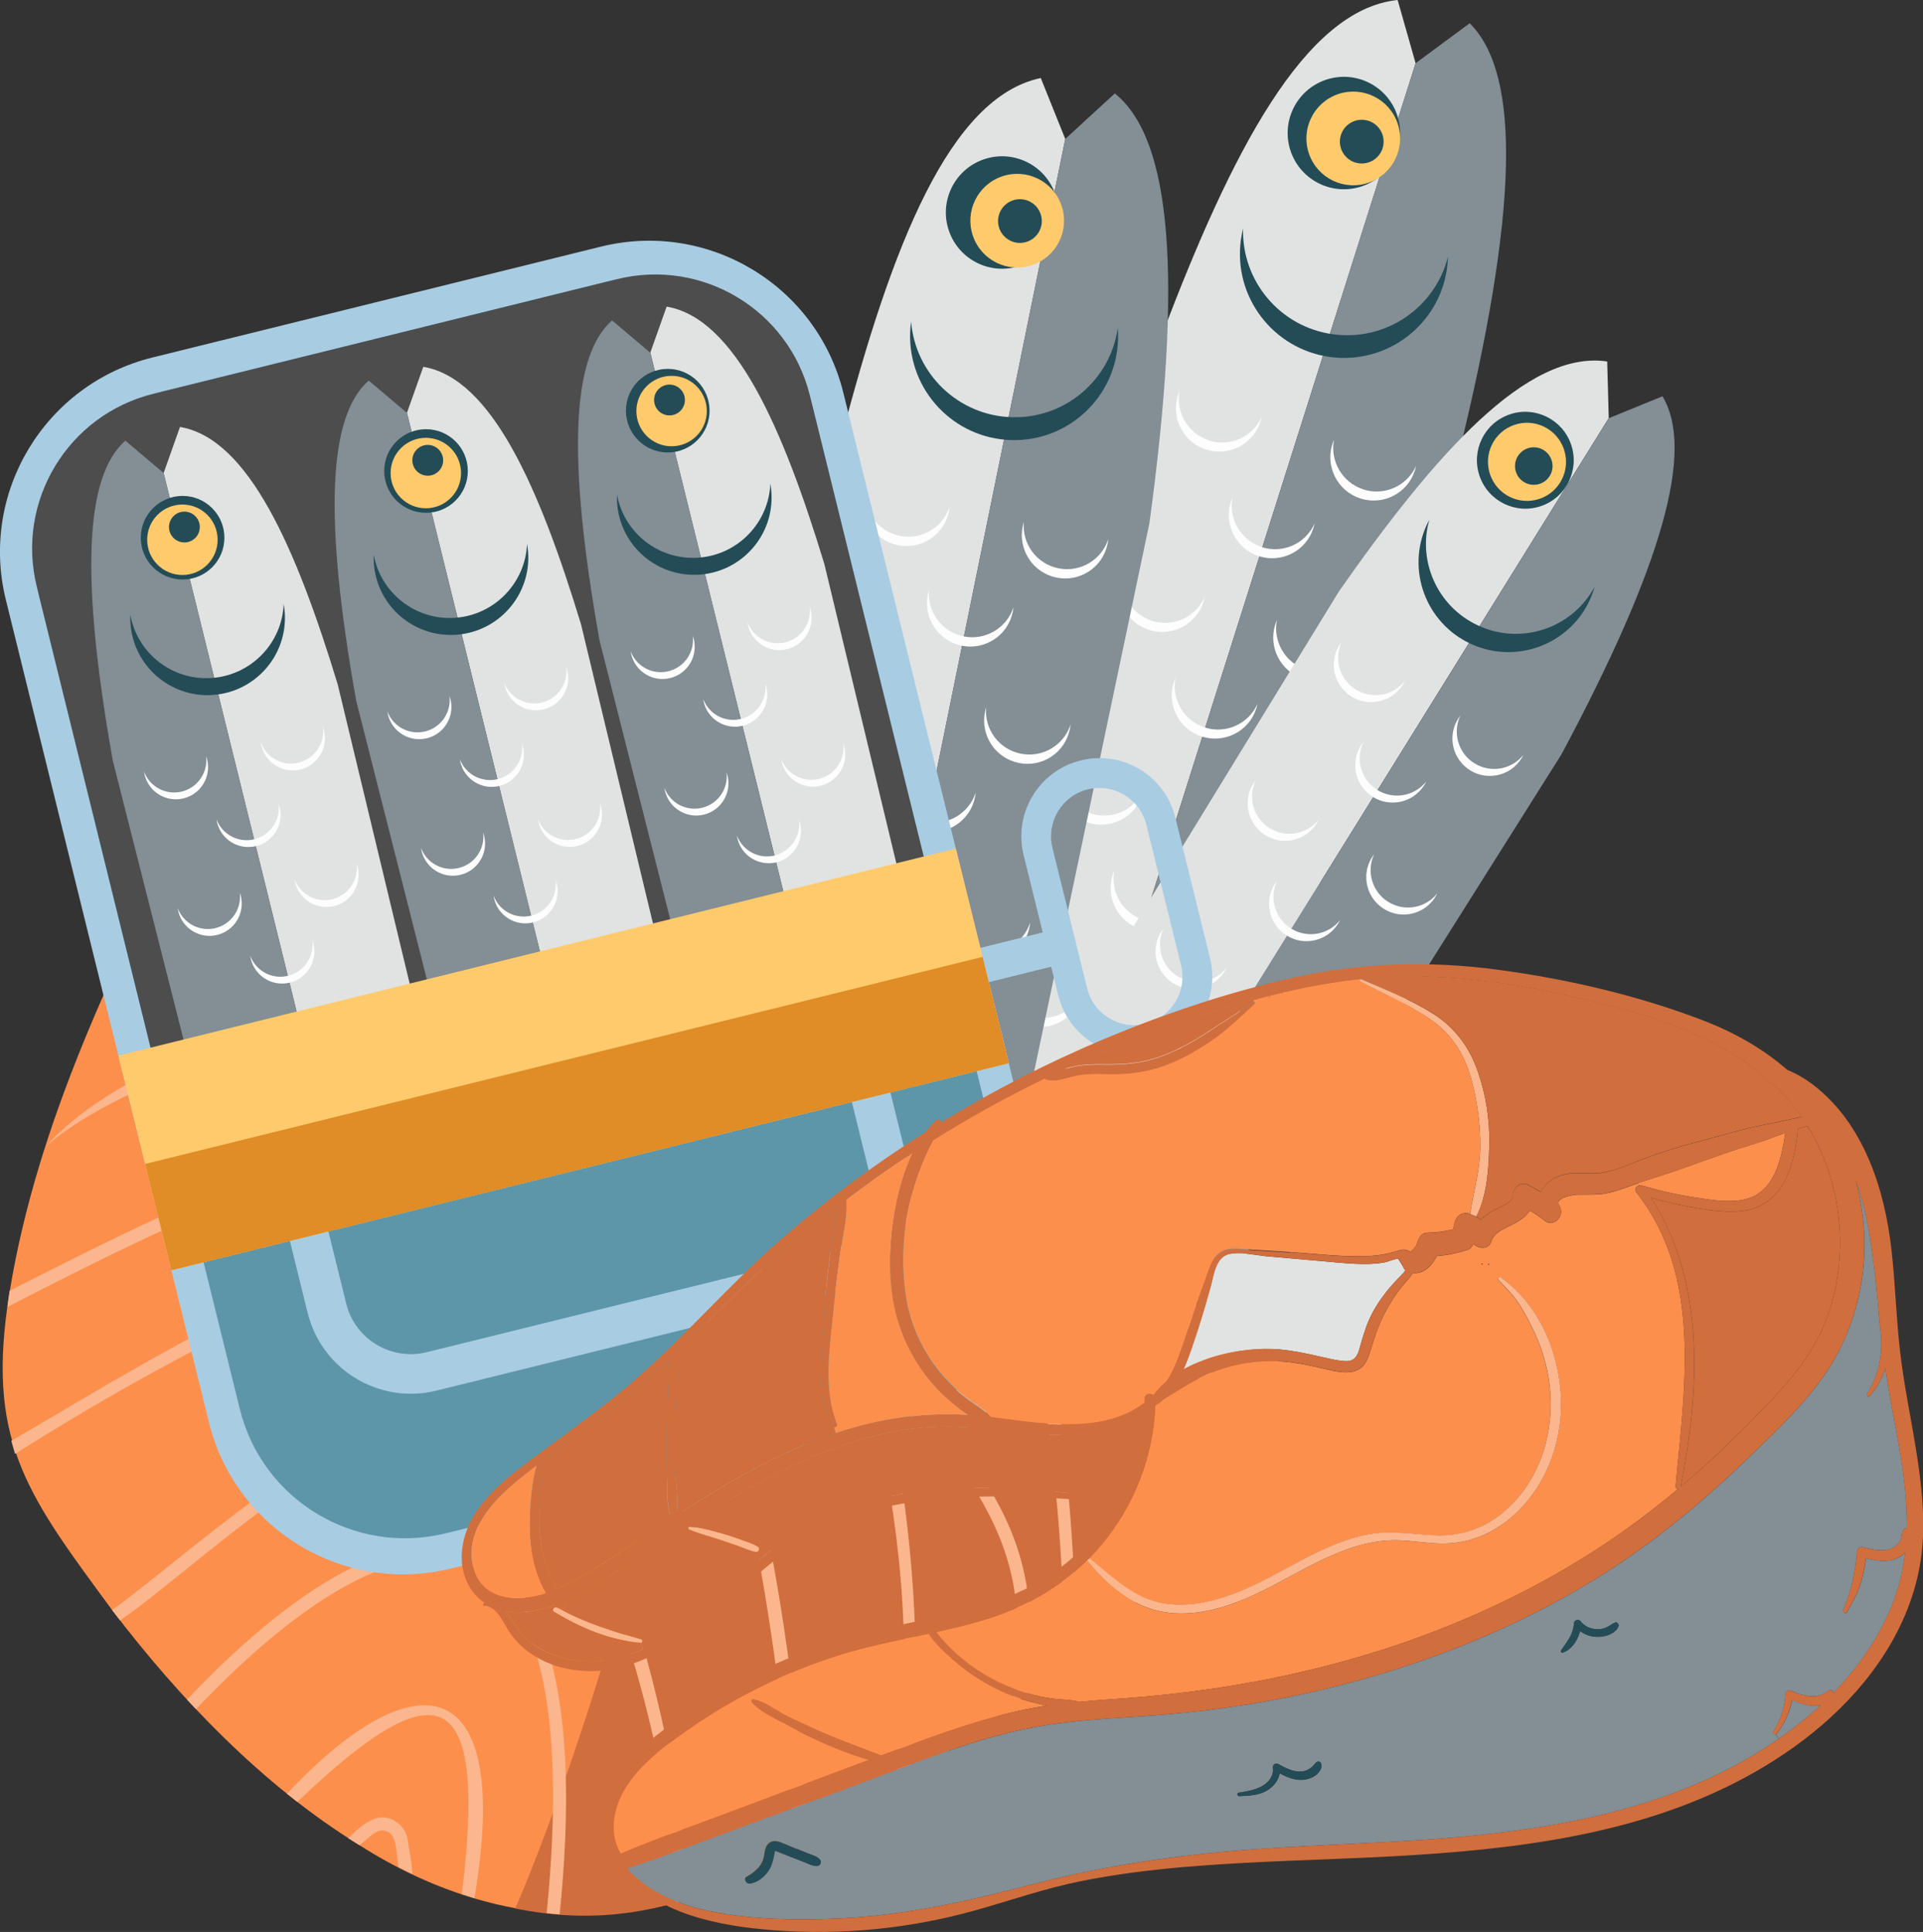 <?xml version="1.0" encoding="UTF-8"?>
<svg id="Layer_1" data-name="Layer 1" xmlns="http://www.w3.org/2000/svg" viewBox="0 0 309.52 311">
  <rect x="0" y="0" width="309.52" height="311" fill="#333333" stroke="none"/>
  <defs>
    <style>
      .cls-1 {
        fill: #fd8f4d;
      }

      .cls-2 {
        fill: #e08c27;
      }

      .cls-3 {
        fill: #a8cce2;
      }

      .cls-4 {
        fill: #ffca6c;
      }

      .cls-5 {
        fill: #e1e3e2;
      }

      .cls-6 {
        fill: #4d4d4d;
      }

      .cls-7 {
        fill: #5d96a8;
      }

      .cls-8 {
        fill: #d16e3d;
      }

      .cls-9 {
        fill: #fdfdfd;
      }

      .cls-10 {
        fill: #244c56;
      }

      .cls-11 {
        fill: #082241;
      }

      .cls-12 {
        fill: #838e95;
      }

      .cls-13 {
        fill: #fbb68d;
      }
    </style>
  </defs>
  <g>
    <path class="cls-5" d="M157.12,150.5s-17.27,52.88-8.31,79.56l-19.43,19.42,24.98-3.3,26.48-87.47-23.72-8.21Z"/>
    <path class="cls-5" d="M227.85,10.17l-2.89-10.17c-14.93,1.53-26.76,24.44-37.9,53.89l-30.67,98.94,24.04,7.11L227.85,10.17Z"/>
    <path class="cls-12" d="M204.26,167.5l30.54-94.4c9.54-38.85,10.1-61.07,1.76-69.36l-8.71,6.44-47.42,149.77,23.83,7.55Z"/>
    <circle class="cls-10" cx="216.31" cy="21.41" r="9.05" transform="translate(4.69 71.08) rotate(-18.86)"/>
    <circle class="cls-4" cx="217.81" cy="22.27" r="7.54" transform="translate(4.5 71.62) rotate(-18.86)"/>
    <circle class="cls-10" cx="219.19" cy="22.8" r="3.52" transform="translate(155.9 233.89) rotate(-79.25)"/>
    <path class="cls-10" d="M214.56,53.81c-8.55-1.17-14.7-8.59-14.48-17.01-.15,.59-.26,1.19-.35,1.81-1.25,9.15,5.17,17.59,14.33,18.85,9.16,1.26,17.6-5.15,18.85-14.3,.08-.62,.13-1.23,.15-1.84-2.04,8.17-9.95,13.66-18.5,12.49Z"/>
    <path class="cls-9" d="M194.61,70.9c-3.42-1.09-5.42-4.57-4.74-8-.1,.23-.19,.47-.27,.72-1.16,3.67,.87,7.58,4.54,8.75,3.67,1.16,7.59-.86,8.75-4.53,.08-.25,.14-.49,.19-.74-1.42,3.21-5.05,4.9-8.48,3.81Z"/>
    <path class="cls-9" d="M219.46,78.78c-3.42-1.09-5.42-4.57-4.74-8-.1,.23-.19,.47-.27,.72-1.16,3.67,.87,7.58,4.54,8.75,3.67,1.16,7.59-.86,8.75-4.53,.08-.25,.14-.49,.19-.74-1.42,3.21-5.05,4.9-8.48,3.81Z"/>
    <path class="cls-9" d="M203.12,88.07c-3.42-1.09-5.42-4.57-4.74-8-.1,.23-.19,.47-.27,.72-1.16,3.67,.87,7.58,4.54,8.75,3.67,1.16,7.59-.86,8.75-4.53,.08-.25,.14-.49,.19-.74-1.42,3.21-5.05,4.9-8.48,3.81Z"/>
    <path class="cls-9" d="M185.42,99.93c-3.42-1.09-5.42-4.57-4.74-8-.1,.23-.19,.47-.27,.72-1.16,3.67,.87,7.58,4.54,8.75s7.59-.86,8.75-4.53c.08-.25,.14-.49,.19-.74-1.42,3.21-5.05,4.9-8.48,3.81Z"/>
    <path class="cls-9" d="M210.27,107.81c-3.42-1.09-5.42-4.57-4.74-8-.1,.23-.19,.47-.27,.72-1.16,3.67,.87,7.58,4.54,8.75s7.59-.86,8.75-4.53c.08-.25,.14-.49,.19-.74-1.42,3.21-5.05,4.9-8.48,3.81Z"/>
    <path class="cls-9" d="M193.93,117.1c-3.42-1.09-5.42-4.57-4.74-8-.1,.23-.19,.47-.27,.72-1.16,3.67,.87,7.58,4.54,8.75,3.67,1.16,7.59-.86,8.75-4.53,.08-.25,.14-.49,.19-.74-1.42,3.21-5.05,4.9-8.48,3.81Z"/>
    <path class="cls-9" d="M175.6,130.95c-3.42-1.09-5.42-4.57-4.74-8-.1,.23-.19,.47-.27,.72-1.16,3.67,.87,7.58,4.54,8.75s7.59-.86,8.75-4.53c.08-.25,.14-.49,.19-.74-1.42,3.21-5.05,4.9-8.48,3.81Z"/>
    <path class="cls-9" d="M200.44,138.83c-3.42-1.09-5.42-4.57-4.74-8-.1,.23-.19,.47-.27,.72-1.16,3.67,.87,7.58,4.54,8.75s7.59-.86,8.75-4.53c.08-.25,.14-.49,.19-.74-1.42,3.21-5.05,4.9-8.48,3.81Z"/>
    <path class="cls-9" d="M184.1,148.12c-3.42-1.09-5.42-4.57-4.74-8-.1,.23-.19,.47-.27,.72-1.16,3.67,.87,7.58,4.54,8.75s7.59-.86,8.75-4.53c.08-.25,.14-.49,.19-.74-1.42,3.21-5.05,4.9-8.48,3.81Z"/>
    <path class="cls-12" d="M204.55,166.6s-15.13,50.94-37.38,67.77l4.43,26.93-17.93-15.05,27.71-89.33,23.18,9.68Z"/>
    <path class="cls-9" d="M165.71,163.53c-3.42-1.09-5.42-4.57-4.74-8-.1,.23-.19,.47-.27,.72-1.16,3.67,.87,7.58,4.54,8.75s7.59-.86,8.75-4.53c.08-.25,.14-.49,.19-.74-1.42,3.21-5.05,4.9-8.48,3.81Z"/>
    <path class="cls-9" d="M190.56,171.41c-3.42-1.09-5.42-4.57-4.74-8-.1,.23-.19,.47-.27,.72-1.16,3.67,.87,7.58,4.54,8.75s7.59-.86,8.75-4.53c.08-.25,.14-.49,.19-.74-1.42,3.21-5.05,4.9-8.48,3.81Z"/>
    <path class="cls-9" d="M174.22,180.7c-3.42-1.09-5.42-4.57-4.74-8-.1,.23-.19,.47-.27,.72-1.16,3.67,.87,7.58,4.54,8.75,3.67,1.16,7.59-.86,8.75-4.53,.08-.25,.14-.49,.19-.74-1.42,3.21-5.05,4.9-8.48,3.81Z"/>
    <path class="cls-9" d="M156.13,193.47c-3.42-1.09-5.42-4.57-4.74-8-.1,.23-.19,.47-.27,.72-1.16,3.67,.87,7.58,4.54,8.75,3.67,1.16,7.59-.86,8.75-4.53,.08-.25,.14-.49,.19-.74-1.42,3.21-5.05,4.9-8.48,3.81Z"/>
    <path class="cls-9" d="M180.98,201.34c-3.42-1.09-5.42-4.57-4.74-8-.1,.23-.19,.47-.27,.72-1.16,3.67,.87,7.58,4.54,8.75s7.59-.86,8.75-4.53c.08-.25,.14-.49,.19-.74-1.42,3.21-5.05,4.9-8.48,3.81Z"/>
    <path class="cls-9" d="M164.64,210.64c-3.42-1.09-5.42-4.57-4.74-8-.1,.23-.19,.47-.27,.72-1.16,3.67,.87,7.58,4.54,8.75,3.67,1.16,7.59-.86,8.75-4.53,.08-.25,.14-.49,.19-.74-1.42,3.21-5.05,4.9-8.48,3.81Z"/>
  </g>
  <g>
    <path class="cls-5" d="M169.93,169.57s-25.7,40.53-23.88,64.74l-20.38,12.1,21.59,2.56,40.75-67.49-18.08-11.91Z"/>
    <path class="cls-5" d="M258.94,67.31l-.25-9.12c-12.81-1.9-27.58,14.74-43.16,36.98l-46.7,76.18,18.59,11.06,71.52-115.11Z"/>
    <path class="cls-12" d="M205.72,193.81l45.63-72.41c16.25-30.45,21.45-48.9,16.24-57.61l-8.65,3.53-71.52,115.11,18.31,11.39Z"/>
    <ellipse class="cls-10" cx="245.51" cy="74.07" rx="7.79" ry="7.8" transform="translate(-10.75 83.67) rotate(-18.93)"/>
    <ellipse class="cls-4" cx="245.78" cy="74.33" rx="6.28" ry="6.29" transform="translate(-10.82 83.77) rotate(-18.93)"/>
    <circle class="cls-10" cx="246.87" cy="75.01" r="3.02" transform="translate(-10.98 84.16) rotate(-18.93)"/>
    <path class="cls-10" d="M238.54,100.96c-6.9-2.8-10.46-10.31-8.48-17.3-.25,.46-.48,.94-.68,1.44-2.99,7.39,.58,15.81,7.97,18.81,7.39,3,15.81-.55,18.8-7.94,.2-.5,.37-1,.51-1.5-3.44,6.4-11.23,9.3-18.12,6.5Z"/>
    <path class="cls-9" d="M218.22,111c-2.63-1.64-3.56-4.97-2.26-7.7-.13,.17-.26,.35-.38,.54-1.75,2.82-.88,6.52,1.94,8.28,2.82,1.75,6.53,.89,8.28-1.93,.12-.19,.22-.38,.32-.58-1.87,2.38-5.27,3.02-7.9,1.38Z"/>
    <path class="cls-9" d="M237.32,122.88c-2.63-1.64-3.56-4.97-2.26-7.7-.13,.17-.26,.35-.38,.54-1.75,2.82-.88,6.52,1.94,8.28,2.82,1.75,6.53,.89,8.28-1.93,.12-.19,.22-.38,.32-.58-1.87,2.38-5.27,3.02-7.9,1.38Z"/>
    <path class="cls-9" d="M221.68,127.17c-2.63-1.64-3.56-4.97-2.26-7.7-.13,.17-.26,.35-.38,.54-1.75,2.82-.88,6.52,1.94,8.28,2.82,1.75,6.53,.89,8.28-1.93,.12-.19,.22-.38,.32-.58-1.87,2.38-5.27,3.02-7.9,1.38Z"/>
    <path class="cls-9" d="M204.36,133.32c-2.63-1.64-3.56-4.97-2.26-7.7-.13,.17-.26,.35-.38,.54-1.75,2.82-.88,6.52,1.94,8.28s6.53,.89,8.28-1.93c.12-.19,.22-.38,.32-.58-1.87,2.38-5.27,3.02-7.9,1.38Z"/>
    <path class="cls-9" d="M223.45,145.19c-2.63-1.64-3.56-4.97-2.26-7.7-.13,.17-.26,.35-.38,.54-1.75,2.82-.88,6.52,1.94,8.28s6.53,.89,8.28-1.93c.12-.19,.22-.38,.32-.58-1.87,2.38-5.27,3.02-7.9,1.38Z"/>
    <path class="cls-9" d="M207.81,149.48c-2.63-1.64-3.56-4.97-2.26-7.7-.13,.17-.26,.35-.38,.54-1.75,2.82-.88,6.52,1.94,8.28s6.53,.89,8.28-1.93c.12-.19,.22-.38,.32-.58-1.87,2.38-5.27,3.02-7.9,1.38Z"/>
    <path class="cls-9" d="M189.54,157.16c-2.63-1.64-3.56-4.97-2.26-7.7-.13,.17-.26,.35-.38,.54-1.75,2.82-.88,6.52,1.94,8.28s6.53,.89,8.28-1.93c.12-.19,.22-.38,.32-.58-1.87,2.38-5.27,3.02-7.9,1.38Z"/>
    <path class="cls-9" d="M208.64,169.04c-2.63-1.64-3.56-4.97-2.26-7.7-.13,.17-.26,.35-.38,.54-1.75,2.82-.88,6.52,1.94,8.28s6.53,.89,8.28-1.93c.12-.19,.22-.38,.32-.58-1.87,2.38-5.27,3.02-7.9,1.38Z"/>
    <path class="cls-9" d="M193,173.33c-2.63-1.64-3.56-4.97-2.26-7.7-.13,.17-.26,.35-.38,.54-1.75,2.82-.88,6.52,1.94,8.28,2.82,1.75,6.53,.89,8.28-1.93,.12-.19,.22-.38,.32-.58-1.87,2.38-5.27,3.02-7.9,1.38Z"/>
    <path class="cls-12" d="M206.16,193.12s-23.49,39.37-45.68,48.7l-2.03,23.45-11.79-16.4,42.18-68.78,17.32,13.03Z"/>
    <path class="cls-9" d="M174.35,182.29c-2.63-1.64-3.56-4.97-2.26-7.7-.13,.17-.26,.35-.38,.54-1.75,2.82-.88,6.52,1.94,8.28s6.53,.89,8.28-1.93c.12-.19,.22-.38,.32-.58-1.87,2.38-5.27,3.02-7.9,1.38Z"/>
    <path class="cls-9" d="M193.44,194.17c-2.63-1.64-3.56-4.97-2.26-7.7-.13,.17-.26,.35-.38,.54-1.75,2.82-.88,6.52,1.94,8.28,2.82,1.75,6.53,.89,8.28-1.93,.12-.19,.22-.38,.32-.58-1.87,2.38-5.27,3.02-7.9,1.38Z"/>
    <path class="cls-9" d="M177.81,198.46c-2.63-1.64-3.56-4.97-2.26-7.7-.13,.17-.26,.35-.38,.54-1.75,2.82-.88,6.52,1.94,8.28s6.53,.89,8.28-1.93c.12-.19,.22-.38,.32-.58-1.87,2.38-5.27,3.02-7.9,1.38Z"/>
    <path class="cls-9" d="M159.96,205.28c-2.63-1.64-3.56-4.97-2.26-7.7-.13,.17-.26,.35-.38,.54-1.75,2.82-.88,6.52,1.94,8.28s6.53,.89,8.28-1.93c.12-.19,.22-.38,.32-.58-1.87,2.38-5.27,3.02-7.9,1.38Z"/>
    <path class="cls-9" d="M179.06,217.15c-2.63-1.64-3.56-4.97-2.26-7.7-.13,.17-.26,.35-.38,.54-1.75,2.82-.88,6.52,1.94,8.28s6.53,.89,8.28-1.93c.12-.19,.22-.38,.32-.58-1.87,2.38-5.27,3.02-7.9,1.38Z"/>
    <path class="cls-9" d="M163.42,221.44c-2.63-1.64-3.56-4.97-2.26-7.7-.13,.17-.26,.35-.38,.54-1.75,2.82-.88,6.52,1.94,8.28,2.82,1.75,6.53,.89,8.28-1.93,.12-.19,.22-.38,.32-.58-1.87,2.38-5.27,3.02-7.9,1.38Z"/>
  </g>
  <g>
    <path class="cls-5" d="M115.93,169.38s-11.59,54.41,.14,79.99l-17.28,21.36,24.49-5.92,17.1-89.77-24.45-5.66Z"/>
    <path class="cls-5" d="M171.46,22.37l-3.94-9.81c-14.69,3.09-24.03,27.13-32,57.59l-20.06,101.63,24.66,4.53L171.46,22.37Z"/>
    <path class="cls-12" d="M164.6,181.3l20.41-97.1c5.39-39.64,3.6-61.79-5.57-69.16l-7.98,7.33-31.35,153.93,24.49,5Z"/>
    <circle class="cls-10" cx="161.29" cy="34.21" r="9.05" transform="translate(-2.39 54.03) rotate(-18.88)"/>
    <circle class="cls-4" cx="163.73" cy="35.53" r="7.54" transform="translate(-2.69 54.89) rotate(-18.88)"/>
    <circle class="cls-10" cx="164.16" cy="35.59" r="3.52" transform="translate(-2.68 55.03) rotate(-18.88)"/>
    <path class="cls-10" d="M162.85,67.16c-8.62-.26-15.53-6.99-16.2-15.39-.08,.6-.14,1.21-.16,1.84-.27,9.23,7,16.95,16.24,17.23,9.24,.28,16.96-6.97,17.23-16.21,.02-.62,0-1.24-.05-1.84-1.16,8.34-8.46,14.64-17.08,14.37Z"/>
    <path class="cls-9" d="M144.81,86.26c-3.52-.72-5.88-3.97-5.55-7.46-.08,.24-.14,.49-.19,.74-.77,3.77,1.67,7.45,5.44,8.22,3.77,.77,7.45-1.66,8.22-5.43,.05-.25,.09-.51,.11-.76-1.07,3.34-4.51,5.41-8.03,4.69Z"/>
    <path class="cls-9" d="M170.35,91.48c-3.52-.72-5.88-3.97-5.55-7.46-.08,.24-.14,.49-.19,.74-.77,3.77,1.67,7.45,5.44,8.22,3.77,.77,7.45-1.66,8.22-5.43,.05-.25,.09-.51,.11-.76-1.07,3.34-4.51,5.41-8.03,4.69Z"/>
    <path class="cls-9" d="M155.09,102.44c-3.52-.72-5.88-3.97-5.55-7.46-.08,.24-.14,.49-.19,.74-.77,3.77,1.67,7.45,5.44,8.22s7.45-1.66,8.22-5.43c.05-.25,.09-.51,.11-.76-1.07,3.34-4.51,5.41-8.03,4.69Z"/>
    <path class="cls-9" d="M138.74,116.11c-3.52-.72-5.88-3.97-5.55-7.46-.08,.24-.14,.49-.19,.74-.77,3.77,1.67,7.45,5.44,8.22s7.45-1.66,8.22-5.43c.05-.25,.09-.51,.11-.76-1.07,3.34-4.51,5.41-8.03,4.69Z"/>
    <path class="cls-9" d="M164.28,121.32c-3.52-.72-5.88-3.97-5.55-7.46-.08,.24-.14,.49-.19,.74-.77,3.77,1.67,7.45,5.44,8.22s7.45-1.66,8.22-5.43c.05-.25,.09-.51,.11-.76-1.07,3.34-4.51,5.41-8.03,4.69Z"/>
    <path class="cls-9" d="M149.01,132.28c-3.52-.72-5.88-3.97-5.55-7.46-.08,.24-.14,.49-.19,.74-.77,3.77,1.67,7.45,5.44,8.22,3.77,.77,7.45-1.66,8.22-5.43,.05-.25,.09-.51,.11-.76-1.07,3.34-4.51,5.41-8.03,4.69Z"/>
    <path class="cls-9" d="M132.24,147.99c-3.52-.72-5.88-3.97-5.55-7.46-.08,.24-.14,.49-.19,.74-.77,3.77,1.67,7.45,5.44,8.22s7.45-1.66,8.22-5.43c.05-.25,.09-.51,.11-.76-1.07,3.34-4.51,5.41-8.03,4.69Z"/>
    <path class="cls-9" d="M157.78,153.2c-3.52-.72-5.88-3.97-5.55-7.46-.08,.24-.14,.49-.19,.74-.77,3.77,1.67,7.45,5.44,8.22s7.45-1.66,8.22-5.43c.05-.25,.09-.51,.11-.76-1.07,3.34-4.51,5.41-8.03,4.69Z"/>
    <path class="cls-9" d="M142.51,164.17c-3.52-.72-5.88-3.97-5.55-7.46-.08,.24-.14,.49-.19,.74-.77,3.77,1.67,7.45,5.44,8.22s7.45-1.66,8.22-5.43c.05-.25,.09-.51,.11-.76-1.07,3.34-4.51,5.41-8.03,4.69Z"/>
    <path class="cls-12" d="M164.79,180.38s-9.67,52.25-30.02,71.34l7.24,26.31-19.42-13.07,18.12-91.76,24.07,7.18Z"/>
    <path class="cls-9" d="M125.85,181.43c-3.52-.72-5.88-3.97-5.55-7.46-.08,.24-.14,.49-.19,.74-.77,3.77,1.67,7.45,5.44,8.22s7.45-1.66,8.22-5.43c.05-.25,.09-.51,.11-.76-1.07,3.34-4.51,5.41-8.03,4.69Z"/>
    <path class="cls-9" d="M151.39,186.64c-3.52-.72-5.88-3.97-5.55-7.46-.08,.24-.14,.49-.19,.74-.77,3.77,1.67,7.45,5.44,8.22,3.77,.77,7.45-1.66,8.22-5.43,.05-.25,.09-.51,.11-.76-1.07,3.34-4.51,5.41-8.03,4.69Z"/>
    <path class="cls-9" d="M136.13,197.61c-3.52-.72-5.88-3.97-5.55-7.46-.08,.24-.14,.49-.19,.74-.77,3.77,1.67,7.45,5.44,8.22,3.77,.77,7.45-1.66,8.22-5.43,.05-.25,.09-.51,.11-.76-1.07,3.34-4.51,5.41-8.03,4.69Z"/>
    <path class="cls-9" d="M119.48,212.21c-3.52-.72-5.88-3.97-5.55-7.46-.08,.24-.14,.49-.19,.74-.77,3.77,1.67,7.45,5.44,8.22s7.45-1.66,8.22-5.43c.05-.25,.09-.51,.11-.76-1.07,3.34-4.51,5.41-8.03,4.69Z"/>
    <path class="cls-9" d="M145.02,217.42c-3.52-.72-5.88-3.97-5.55-7.46-.08,.24-.14,.49-.19,.74-.77,3.77,1.67,7.45,5.44,8.22,3.77,.77,7.45-1.66,8.22-5.43,.05-.25,.09-.51,.11-.76-1.07,3.34-4.51,5.41-8.03,4.69Z"/>
    <path class="cls-9" d="M129.75,228.39c-3.52-.72-5.88-3.97-5.55-7.46-.08,.24-.14,.49-.19,.74-.77,3.77,1.67,7.45,5.44,8.22,3.77,.77,7.45-1.66,8.22-5.43,.05-.25,.09-.51,.11-.76-1.07,3.34-4.51,5.41-8.03,4.69Z"/>
  </g>
  <g>
    <path class="cls-1" d="M198.22,204.37c-27.19-19.69-61.83-45.4-89.46-66.97-17.05-13.66-37.59-29.01-51.34-44.06-1.46-1.76-4.23-1.34-5.23,.68-6.04,9.61-16.11,26.61-22.5,39.13-12.32,24.11-24.63,50.23-28.51,77.24-3.1,22.12,3.59,30.76,16.87,48.79,10.75,14.14,24.24,28.27,39.81,37.85,22.99,14.69,49.27,15.31,72.21-.71,20.92-12.49,47.91-30.99,63.99-50.52,11.17-13.34,17.45-29.93,4.15-41.44Z"/>
    <path class="cls-8" d="M176.33,188.39c-35.84-26.36-104.52-77.78-118.92-95.05-1.46-1.77-4.22-1.34-5.23,.68,15.68,51.63,47.64,59.92,124.14,94.37Z"/>
    <path class="cls-8" d="M198.22,204.37c-1.11-.77-102.94-77.92-108.05-81.71,52.21,44.82-6.89,184.57-7.27,184.55,23.74,4.87,40.55-6.13,61.05-19.5,17.53-11.57,36.77-25.74,50.12-41.89,11.17-13.34,17.45-29.93,4.15-41.44Z"/>
    <g>
      <path class="cls-13" d="M66.31,301.63c.28-.08-.7-5.23-.69-5.49-.18-1.18-.84-2.19-1.81-2.84-2.99-2.06-5.69,.65-7.77,2.59,.6,.39,1.21,.77,1.82,1.15,1.09-.71,2.84-3.02,4.37-2.23,1.84,.47,1.54,4.44,1.96,5.79,.7,.36,1.4,.7,2.12,1.04Z"/>
      <path class="cls-13" d="M165.46,272.47c1.52-16.66-.93-25.05-8.39-36.36-7.25-10.61-5.47-27.42-5.5-28.88,1.35-22.18-15.09-42.24-36.56-46.53-37.01-8.31-90.55,4.58-107.75,23.98,22.93-21.21,144.03-51.14,142.14,23.68-.06,.77-1.32,18.83,5.97,28.94,7.43,11.37,9.91,19.99,7.64,37.02,.81-.61,1.63-1.23,2.44-1.85Z"/>
      <path class="cls-13" d="M146.31,286.14c4.89-38.59-7.87-93.62-23.53-106.09-35.6-16.75-94.62,14.3-121.23,27.74-.14,.87-.26,1.73-.36,2.59,21.54-10.94,106.55-56.33,128.12-19.23,6.57,16.16,21,57.58,14.64,96.54,.77-.5,1.56-1.02,2.37-1.56Z"/>
      <path class="cls-13" d="M130.07,296.32c-4.32-51.85-12.63-83.83-26.6-97.34-28.41-13.15-78.89,19.87-101.64,32.95,.18,.72,.38,1.42,.6,2.11,20.1-12.73,67.58-40.35,93.97-35.73,17.79,3.97,27.2,46.55,31.64,99.2,.55-.36,.52-.3,2.02-1.2Z"/>
      <path class="cls-13" d="M110.73,305.79c-.8-24.08-13.21-69.25-24.99-79.13-17.83-11.8-54.2,22.94-67.7,32.52,.41,.55,.84,1.11,1.28,1.67,13.56-9.07,56.87-52.2,70.45-26.35,6.9,15.57,18.45,45.44,18.87,71.88,.7-.18,1.39-.38,2.09-.59Z"/>
      <path class="cls-13" d="M90.08,308.16c6.91-67.81-21.81-74.96-59.97-34.56,.47,.51,.95,1.02,1.44,1.53,34.98-36.82,63.28-35.91,56.44,32.84,.69,.08,1.39,.14,2.09,.19Z"/>
      <path class="cls-13" d="M76.36,305.56c6.16-36.24-9.09-39.26-30.17-16.81l1.66,1.31c21.49-20.5,30.92-20.77,26.48,14.84,.67,.23,1.35,.45,2.03,.66Z"/>
      <path class="cls-13" d="M108.76,137.4c-.55-.44-1.11-.87-1.66-1.3-16.53,17.25-24.89,8.58-39.94,8.52-23.36-.76-40.32,6.92-48.91,12.03-.51,1.13-1.01,2.27-1.51,3.41,7.12-4.7,24.79-14.19,50.38-13.37,15.6,0,23.23,9.17,41.64-9.3Z"/>
      <path class="cls-13" d="M129,153c-7.06-8.91-31.82,2.14-34.86,5.09-1.06,.78,.2,2.46,1.26,1.67,7.49-5.46,23.88-10.51,33.6-6.77Z"/>
      <path class="cls-13" d="M173.37,266.14c-.62-23.31-3.32-78.88-25.65-98.99,22.8,32.4,23.63,88.97,23.55,100.73,.7-.57,1.4-1.15,2.1-1.73Z"/>
      <path class="cls-13" d="M196.37,242.85c.42-12.82-1.44-41.83-15.63-51.23,14.47,19.65,14.05,44.98,13.32,54.17,.8-.98,1.57-1.96,2.3-2.94Z"/>
      <path class="cls-13" d="M90.04,122.54c-.56-.46-1.11-.91-1.66-1.35-5.83,9.05-14.49,11.49-24.11,10.14-14.04-2.49-27.38-.05-34.6,1.82h0c-.44,.84-.87,1.67-1.31,2.52,6.35-1.8,20.56-4.95,35.58-2.29,10.39,1.46,19.63-1.16,26.09-10.84Z"/>
      <path class="cls-13" d="M71.47,106.97c-8.26,8.97-24.73,8.69-31.89,8.08,.39-.68,.78-1.36,1.16-2.02,7.26,.47,21.91,.34,29.14-7.46l1.58,1.4Z"/>
    </g>
  </g>
  <g>
    <path class="cls-3" d="M72.64,252.49l72.2-17.85c17.29-4.27,27.84-21.73,23.58-39L135.74,63.22c-4.26-17.26-21.73-27.79-39.01-23.52L24.53,57.55C7.24,61.83-3.32,79.29,.94,96.55L33.63,228.97c4.26,17.26,21.73,27.79,39.01,23.52Z"/>
    <path class="cls-7" d="M71.78,246.82l71.2-17.61c14.7-3.63,23.68-18.48,20.05-33.16l-32.26-130.69c-3.62-14.68-18.48-23.63-33.17-20L26.39,62.97c-14.7,3.63-23.68,18.48-20.05,33.16L38.6,226.82c3.62,14.68,18.48,23.63,33.17,20Z"/>
    <path class="cls-6" d="M24.68,63.39l74.63-18.45c13.75-3.4,27.65,4.98,31.04,18.71l23.11,93.62-124.43,30.77L5.92,94.42c-3.39-13.73,5.01-27.63,18.76-31.03Z"/>
    <g>
      <path class="cls-5" d="M104.67,56.77l2.63-7.41c11,1.85,18.68,19.41,25.39,41.45l18,74.86-18.03,4.46-27.98-113.36Z"/>
      <path class="cls-12" d="M114.62,174.59l-18.12-71.48c-5.21-29.27-4.56-45.78,2.02-51.53l6.15,5.2,27.98,113.36-18.03,4.46Z"/>
      <circle class="cls-10" cx="107.48" cy="66.11" r="6.73"/>
      <circle class="cls-4" cx="108.1" cy="66.17" r="5.67"/>
      <circle class="cls-10" cx="107.76" cy="64.39" r="2.48"/>
      <path class="cls-10" d="M112.43,89.77c6.39-.46,11.32-5.67,11.56-11.92,.08,.44,.14,.9,.17,1.36,.49,6.85-4.68,12.8-11.54,13.29-6.86,.49-12.81-4.66-13.29-11.51-.03-.46-.04-.92-.02-1.37,1.12,6.16,6.73,10.61,13.12,10.15Z"/>
      <path class="cls-9" d="M126.41,103.4c2.59-.64,4.24-3.13,3.9-5.71,.06,.18,.12,.36,.17,.54,.68,2.78-1.01,5.58-3.79,6.27s-5.59-1.01-6.27-3.78c-.05-.19-.08-.37-.11-.56,.9,2.45,3.51,3.88,6.1,3.24Z"/>
      <path class="cls-9" d="M107.6,108.05c2.59-.64,4.24-3.13,3.9-5.71,.06,.18,.12,.36,.17,.54,.68,2.78-1.01,5.58-3.79,6.27s-5.59-1.01-6.27-3.78c-.05-.19-.08-.37-.11-.56,.9,2.45,3.51,3.88,6.1,3.24Z"/>
      <path class="cls-9" d="M119.27,115.73c2.59-.64,4.24-3.13,3.9-5.71,.06,.18,.12,.36,.17,.54,.68,2.78-1.01,5.58-3.79,6.27-2.78,.69-5.59-1.01-6.27-3.78-.05-.19-.08-.37-.11-.56,.9,2.45,3.51,3.88,6.1,3.24Z"/>
      <path class="cls-9" d="M131.83,125.38c2.59-.64,4.24-3.13,3.9-5.71,.06,.18,.12,.36,.17,.54,.68,2.78-1.01,5.58-3.79,6.27s-5.59-1.01-6.27-3.78c-.05-.19-.08-.37-.11-.56,.9,2.45,3.51,3.88,6.1,3.24Z"/>
      <path class="cls-9" d="M113.03,130.03c2.59-.64,4.24-3.13,3.9-5.71,.06,.18,.12,.36,.17,.54,.68,2.78-1.01,5.58-3.79,6.27s-5.59-1.01-6.27-3.78c-.05-.19-.08-.37-.11-.56,.9,2.45,3.51,3.88,6.1,3.24Z"/>
      <path class="cls-9" d="M124.7,137.71c2.59-.64,4.24-3.13,3.9-5.71,.06,.18,.12,.36,.17,.54,.68,2.78-1.01,5.58-3.79,6.27s-5.59-1.01-6.27-3.78c-.05-.19-.08-.37-.11-.56,.9,2.45,3.51,3.88,6.1,3.24Z"/>
      <path class="cls-9" d="M137.63,148.86c2.59-.64,4.24-3.13,3.9-5.71,.06,.18,.12,.36,.17,.54,.68,2.78-1.01,5.58-3.79,6.27s-5.59-1.01-6.27-3.78c-.05-.19-.08-.37-.11-.56,.9,2.45,3.51,3.88,6.1,3.24Z"/>
      <path class="cls-9" d="M118.82,153.51c2.59-.64,4.24-3.13,3.9-5.71,.06,.18,.12,.36,.17,.54,.68,2.78-1.01,5.58-3.79,6.27s-5.59-1.01-6.27-3.78c-.05-.19-.08-.37-.11-.56,.9,2.45,3.51,3.88,6.1,3.24Z"/>
      <path class="cls-9" d="M130.5,161.19c2.59-.64,4.24-3.13,3.9-5.71,.06,.18,.12,.36,.17,.54,.68,2.78-1.01,5.58-3.79,6.27s-5.59-1.01-6.27-3.78c-.05-.19-.08-.37-.11-.56,.9,2.45,3.51,3.88,6.1,3.24Z"/>
    </g>
    <g>
      <path class="cls-5" d="M65.5,66.46l2.63-7.41c11,1.85,18.68,19.41,25.39,41.45l18,74.86-18.03,4.46-27.98-113.36Z"/>
      <path class="cls-12" d="M75.45,184.27l-18.12-71.48c-5.21-29.27-4.56-45.78,2.02-51.53l6.15,5.2,27.98,113.36-18.03,4.46Z"/>
      <circle class="cls-10" cx="68.57" cy="75.82" r="6.73"/>
      <circle class="cls-4" cx="68.54" cy="76.15" r="5.67"/>
      <circle class="cls-10" cx="68.85" cy="74.1" r="2.48"/>
      <path class="cls-10" d="M73.27,99.45c6.39-.46,11.32-5.67,11.56-11.92,.08,.44,.14,.9,.17,1.36,.49,6.85-4.68,12.8-11.54,13.29s-12.81-4.66-13.29-11.51c-.03-.46-.04-.92-.02-1.37,1.12,6.16,6.73,10.61,13.12,10.15Z"/>
      <path class="cls-9" d="M87.24,113.09c2.59-.64,4.24-3.13,3.9-5.71,.06,.18,.12,.36,.17,.54,.68,2.78-1.01,5.58-3.79,6.27s-5.59-1.01-6.27-3.78c-.05-.19-.08-.37-.11-.56,.9,2.45,3.51,3.88,6.1,3.24Z"/>
      <path class="cls-9" d="M68.44,117.74c2.59-.64,4.24-3.13,3.9-5.71,.06,.18,.12,.36,.17,.54,.68,2.78-1.01,5.58-3.79,6.27s-5.59-1.01-6.27-3.78c-.05-.19-.08-.37-.11-.56,.9,2.45,3.51,3.88,6.1,3.24Z"/>
      <path class="cls-9" d="M80.11,125.42c2.59-.64,4.24-3.13,3.9-5.71,.06,.18,.12,.36,.17,.54,.68,2.78-1.01,5.58-3.79,6.27s-5.59-1.01-6.27-3.78c-.05-.19-.08-.37-.11-.56,.9,2.45,3.51,3.88,6.1,3.24Z"/>
      <path class="cls-9" d="M92.67,135.07c2.59-.64,4.24-3.13,3.9-5.71,.06,.18,.12,.36,.17,.54,.68,2.78-1.01,5.58-3.79,6.27-2.78,.69-5.59-1.01-6.27-3.78-.05-.19-.08-.37-.11-.56,.9,2.45,3.51,3.88,6.1,3.24Z"/>
      <path class="cls-9" d="M73.86,139.72c2.59-.64,4.24-3.13,3.9-5.71,.06,.18,.12,.36,.17,.54,.68,2.78-1.01,5.58-3.79,6.27s-5.59-1.01-6.27-3.78c-.05-.19-.08-.37-.11-.56,.9,2.45,3.51,3.88,6.1,3.24Z"/>
      <path class="cls-9" d="M85.53,147.39c2.59-.64,4.24-3.13,3.9-5.71,.06,.18,.12,.36,.17,.54,.68,2.78-1.01,5.58-3.79,6.27s-5.59-1.01-6.27-3.78c-.05-.19-.08-.37-.11-.56,.9,2.45,3.51,3.88,6.1,3.24Z"/>
      <path class="cls-9" d="M98.46,158.55c2.59-.64,4.24-3.13,3.9-5.71,.06,.18,.12,.36,.17,.54,.68,2.78-1.01,5.58-3.79,6.27-2.78,.69-5.59-1.01-6.27-3.78-.05-.19-.08-.37-.11-.56,.9,2.45,3.51,3.88,6.1,3.24Z"/>
      <path class="cls-9" d="M79.66,163.2c2.59-.64,4.24-3.13,3.9-5.71,.06,.18,.12,.36,.17,.54,.68,2.78-1.01,5.58-3.79,6.27-2.78,.69-5.59-1.01-6.27-3.78-.05-.19-.08-.37-.11-.56,.9,2.45,3.51,3.88,6.1,3.24Z"/>
      <path class="cls-9" d="M91.33,170.87c2.59-.64,4.24-3.13,3.9-5.71,.06,.18,.12,.36,.17,.54,.68,2.78-1.01,5.58-3.79,6.27-2.78,.69-5.59-1.01-6.27-3.78-.05-.19-.08-.37-.11-.56,.9,2.45,3.51,3.88,6.1,3.24Z"/>
    </g>
    <g>
      <path class="cls-5" d="M26.34,76.14l2.63-7.41c11,1.85,18.68,19.41,25.39,41.45l18,74.86-18.03,4.46L26.34,76.14Z"/>
      <path class="cls-12" d="M36.29,193.96L18.16,122.47c-5.21-29.27-4.56-45.78,2.02-51.53l6.15,5.2,27.98,113.36-18.03,4.46Z"/>
      <circle class="cls-10" cx="29.39" cy="86.56" r="6.73"/>
      <circle class="cls-4" cx="29.36" cy="86.89" r="5.67"/>
      <circle class="cls-10" cx="29.68" cy="84.84" r="2.48"/>
      <path class="cls-10" d="M34.1,109.14c6.39-.46,11.32-5.67,11.56-11.92,.08,.44,.14,.9,.17,1.36,.49,6.85-4.68,12.8-11.54,13.29s-12.81-4.66-13.29-11.51c-.03-.46-.04-.92-.02-1.37,1.12,6.16,6.73,10.61,13.12,10.15Z"/>
      <path class="cls-9" d="M48.08,122.77c2.59-.64,4.24-3.13,3.9-5.71,.06,.18,.12,.36,.17,.54,.68,2.78-1.01,5.58-3.79,6.27s-5.59-1.01-6.27-3.78c-.05-.19-.08-.37-.11-.56,.9,2.45,3.51,3.88,6.1,3.24Z"/>
      <path class="cls-9" d="M29.27,127.42c2.59-.64,4.24-3.13,3.9-5.71,.06,.18,.12,.36,.17,.54,.68,2.78-1.01,5.58-3.79,6.27s-5.59-1.01-6.27-3.78c-.05-.19-.08-.37-.11-.56,.9,2.45,3.51,3.88,6.1,3.24Z"/>
      <path class="cls-9" d="M40.94,135.1c2.59-.64,4.24-3.13,3.9-5.71,.06,.18,.12,.36,.17,.54,.68,2.78-1.01,5.58-3.79,6.27s-5.59-1.01-6.27-3.78c-.05-.19-.08-.37-.11-.56,.9,2.45,3.51,3.88,6.1,3.24Z"/>
      <path class="cls-9" d="M53.5,144.75c2.59-.64,4.24-3.13,3.9-5.71,.06,.18,.12,.36,.17,.54,.68,2.78-1.01,5.58-3.79,6.27s-5.59-1.01-6.27-3.78c-.05-.19-.08-.37-.11-.56,.9,2.45,3.51,3.88,6.1,3.24Z"/>
      <path class="cls-9" d="M34.69,149.4c2.59-.64,4.24-3.13,3.9-5.71,.06,.18,.12,.36,.17,.54,.68,2.78-1.01,5.58-3.79,6.27s-5.59-1.01-6.27-3.78c-.05-.19-.08-.37-.11-.56,.9,2.45,3.51,3.88,6.1,3.24Z"/>
      <path class="cls-9" d="M46.37,157.08c2.59-.64,4.24-3.13,3.9-5.71,.06,.18,.12,.36,.17,.54,.68,2.78-1.01,5.58-3.79,6.27s-5.59-1.01-6.27-3.78c-.05-.19-.08-.37-.11-.56,.9,2.45,3.51,3.88,6.1,3.24Z"/>
      <path class="cls-9" d="M59.3,168.23c2.59-.64,4.24-3.13,3.9-5.71,.06,.18,.12,.36,.17,.54,.68,2.78-1.01,5.58-3.79,6.27s-5.59-1.01-6.27-3.78c-.05-.19-.08-.37-.11-.56,.9,2.45,3.51,3.88,6.1,3.24Z"/>
      <path class="cls-9" d="M40.49,172.88c2.59-.64,4.24-3.13,3.9-5.71,.06,.18,.12,.36,.17,.54,.68,2.78-1.01,5.58-3.79,6.27s-5.59-1.01-6.27-3.78c-.05-.19-.08-.37-.11-.56,.9,2.45,3.51,3.88,6.1,3.24Z"/>
      <path class="cls-9" d="M52.16,180.56c2.59-.64,4.24-3.13,3.9-5.71,.06,.18,.12,.36,.17,.54,.68,2.78-1.01,5.58-3.79,6.27s-5.59-1.01-6.27-3.78c-.05-.19-.08-.37-.11-.56,.9,2.45,3.51,3.88,6.1,3.24Z"/>
    </g>
    <path class="cls-3" d="M49.53,211.39l-11.36-46.01,96.66-23.9,11.36,46.01c2.26,9.14-3.35,18.42-12.5,20.68l-63.46,15.69c-9.15,2.26-18.43-3.33-20.69-12.47Zm-3.63-41.35l9.83,39.82c1.41,5.72,7.23,9.23,12.96,7.81l63.46-15.69c5.73-1.42,9.25-7.23,7.83-12.95l-9.83-39.82-84.25,20.83Z"/>
    <path class="cls-3" d="M151.17,160.08l18.02-4.46,1.15,4.64c1.66,6.72,8.48,10.84,15.22,9.17,6.73-1.66,10.86-8.49,9.2-15.21l-5.59-22.64c-1.66-6.72-8.48-10.84-15.22-9.17s-10.86,8.49-9.2,15.21l3.08,12.48-18.02,4.46,1.36,5.51Zm22.67-5.61l-1.36-5.51-3.08-12.48c-1.03-4.16,1.53-8.38,5.69-9.41s8.39,1.52,9.42,5.68l5.59,22.64c1.03,4.16-1.53,8.38-5.69,9.41s-8.39-1.52-9.42-5.68l-1.15-4.64Z"/>
    <rect class="cls-4" x="21.29" y="152.75" width="138.86" height="35.59" transform="translate(219.73 314.32) rotate(166.11)"/>
    <rect class="cls-2" x="23.44" y="170.45" width="138.86" height="17.63" transform="translate(226.06 330.99) rotate(166.11)"/>
  </g>
  <g>
    <path class="cls-12" d="M293.08,274.49c-2.12,1.97-4.4,3.77-6.76,5.41l-.48-.7s.08-.05,.12-.1c1.26-1.62,2.11-3.47,2.53-5.46,1.08,.51,2.27,.91,3.46,.94,.39,.01,.77-.01,1.14-.09Z"/>
    <path class="cls-12" d="M285.46,278.73c-.17,.28,.13,.59,.37,.48l.48,.7c-.57,.4-1.15,.79-1.73,1.17-16.21,10.56-36.06,13.74-55.01,15.06-10.58,.74-21.21,.94-31.78,1.88-10.61,.95-21.08,2.59-31.4,5.27-10.47,2.72-20.88,5.12-31.73,5.55-5.27,.21-10.58,.2-15.83-.44-4.94-.6-10-1.74-14.23-4.47-1.39-.9-2.63-1.95-3.72-3.15,5.69-1.8,11.26-4,16.87-6.07,5.81-2.15,11.62-4.28,17.44-6.4,11.05-4.03,22.1-8.94,33.8-10.7,5.7-.86,11.47-1.07,17.21-1.51,4.94-.38,9.86-.96,14.74-1.74,9.84-1.58,19.54-4.05,28.94-7.38,9.37-3.32,18.39-7.56,26.86-12.75,9.23-5.66,17.45-12.52,25.2-20.06,4.24-4.12,8.64-8.26,11.96-13.18,2.5-3.72,4.23-7.82,5.24-12.18,1.43-6.2,1.22-12.77-.48-18.91,.78,2.09,1.38,4.26,1.82,6.46,1.04,5.22,1.52,10.56,2,15.86,.09,1,.2,1.99,.31,2.98,0,.24,.02,.49,.02,.71,0,.4,0,.8-.02,1.2-.03,.83-.14,1.65-.32,2.46-.37,1.68-.99,3.32-1.92,4.77-.19,.3,.21,.63,.45,.34,1.07-1.3,1.94-2.78,2.46-4.39,.36,2.44,.78,4.88,1.25,7.32,1.17,6.09,2.31,12.27,2.2,18.4-.29,.03-.56,.19-.66,.49-.19,.56-.1,1.13-.42,1.65-.34,.56-.9,.96-1.51,1.18-1.45,.52-3.12,.07-4.56-.27-.4-.1-.85,.3-.87,.69-.19,3.21-.95,6.51-2.21,9.47-.14,.33,.37,.64,.56,.32,.86-1.43,1.71-2.95,2.21-4.55,.42-1.35,.71-2.75,.9-4.16,1.7,.43,3.55,.74,5.15-.07,.37-.18,.78-.47,1.15-.83-.32,2.75-.95,5.49-2,8.19-2.13,5.44-5.5,10.27-9.57,14.44,0-.04,0-.08,0-.13-.02-.28-.37-.47-.62-.35-.23,.11-.39,.3-.62,.42-.22,.13-.46,.25-.7,.34-.44,.17-.94,.24-1.41,.23-1.2-.03-2.38-.42-3.48-.9-.35-.16-.8,.1-.83,.49-.16,2.15-.82,4.24-1.96,6.07Zm-26.48-15.57c.59-.24,1.31-.72,1.53-1.34,.13-.36-.23-.79-.61-.61-.48,.23-.86,.57-1.36,.78-.46,.2-.97,.3-1.48,.28-1.03-.03-2.02-.44-2.65-1.28-.31-.41-1.02-.23-1.06,.3-.07,.82-.3,1.61-.7,2.33-.4,.72-.91,1.38-1.37,2.05-.14,.2,.05,.43,.28,.36,.9-.3,1.63-1.03,2.1-1.84,.3-.51,.51-1.06,.67-1.62,.76,.57,1.7,.9,2.65,.93,.69,.02,1.38-.08,2.02-.33Zm-47.23,22.63c.49-.34,1.11-1.14,.94-1.79-.1-.37-.47-.55-.8-.32-.22,.14-.32,.37-.49,.54-.17,.17-.38,.34-.57,.48-.42,.3-.93,.45-1.44,.48-1.32,.08-2.6-.65-3.72-1.24-.4-.21-.87,.22-.8,.63,.2,1.25-.67,2.36-1.71,2.95-1.16,.65-2.46,.86-3.76,1.06-.36,.06-.27,.57,.08,.56,1.56-.06,3.23-.13,4.58-.98,.97-.61,1.71-1.59,1.93-2.69,1.18,.64,2.44,1.17,3.82,1.04,.69-.07,1.38-.31,1.95-.71Zm-80.34,14.6c.65,0,.94-.69,.46-1.15-.53-.51-1.41-.71-2.08-.99-.71-.29-1.42-.58-2.14-.88-.7-.28-1.39-.6-2.1-.86-.62-.23-1.28-.28-1.82,.17-.48,.4-.62,1.02-.71,1.61-.08,.55-.19,1.06-.45,1.56-.53,1.02-1.44,1.62-2.38,2.2-.57,.35-.11,1.21,.48,1.14,1.11-.14,2.12-.89,2.79-1.76,.74-.95,1-1.99,1.19-3.15,0-.05,.09-.34,.07-.35,.04-.03,.48,.17,.58,.21,.66,.26,1.33,.51,1.99,.77,.66,.26,1.32,.51,1.99,.77,.65,.25,1.4,.68,2.11,.68Z"/>
    <path class="cls-8" d="M293.76,212.89c-1.83,4.55-4.81,8.4-8.14,11.97-4.75,5.07-9.78,9.97-15.11,14.48,3.07-15.42,4.06-32.84-4.77-46.53,2.56,.74,5.16,1.33,7.8,1.74,2.79,.43,5.79,.86,8.55,.03,5.43-1.65,6.84-7.89,7.3-12.84,0,0,0-.01,0-.02,.52-.16,1.05-.3,1.57-.45,3.56,5.8,5.35,12.72,5.21,19.5-.09,4.15-.85,8.27-2.41,12.13Z"/>
    <path class="cls-10" d="M252.65,263.61c.4-.72,.63-1.51,.7-2.33,.04-.52,.76-.7,1.06-.3,.63,.84,1.62,1.25,2.65,1.28,.5,.02,1.01-.08,1.48-.28,.5-.2,.88-.55,1.36-.78,.38-.18,.74,.25,.61,.61-.22,.62-.94,1.1-1.53,1.34-.64,.25-1.33,.35-2.02,.33-.95-.03-1.89-.36-2.65-.93-.15,.56-.37,1.11-.67,1.62-.46,.81-1.19,1.54-2.1,1.84-.22,.07-.41-.16-.28-.36,.47-.68,.97-1.33,1.37-2.05Z"/>
    <path class="cls-1" d="M264.25,190.83c-.16-.05-.31-.04-.46,0l-.13-.39c.19-.07,.37-.13,.56-.19,2-.65,4.01-1.27,6-1.96,3.77-1.31,7.47-2.73,11.29-3.89,1.97-.6,3.92-1.31,5.85-2.03-.67,4.35-1.76,9.73-6.73,10.75-2.44,.5-5.1,.05-7.53-.31-3-.45-5.95-1.12-8.85-1.98Z"/>
    <path class="cls-1" d="M263.66,190.44l.13,.39c-.46,.13-.78,.66-.4,1.13,10.66,13.53,7.75,31.45,6.31,47.28-.02,.29,.19,.44,.4,.43-2.82,2.38-5.74,4.64-8.73,6.77-7.75,5.49-16.12,10.1-24.84,13.87-17.76,7.69-36.87,11.78-56.14,13.12-2.29,.16-4.57,.33-6.85,.55-.06-.05-.13-.1-.23-.12-1.11-.28-2.31-.23-3.44-.37-1.14-.14-2.28-.34-3.4-.62-2.26-.56-4.45-1.4-6.52-2.47-2.07-1.08-4.01-2.41-5.76-3.96-.94-.83-1.83-1.72-2.65-2.66-.29-.34-.56-.7-.84-1.05,2.47-.55,4.94-1.14,7.37-1.85,6.43-1.9,12.21-5.05,16.91-9.7,0,.04,.02,.09,.05,.12,2.74,3.31,6.17,6.47,10.38,7.76,3.62,1.11,7.42,.76,11.02-.26,7.9-2.24,14.39-7.73,22.27-9.99,2.07-.6,4.22-.9,6.38-.84,2.27,.06,4.51,.47,6.77,.52,3.58,.08,6.94-.99,9.87-3.03,5.95-4.15,9.32-11.38,9.52-18.54,.22-7.99-3-16.49-9.65-21.27-.26-.19-.66,.16-.42,.42,1.24,1.3,2.51,2.54,3.46,4.08,.88,1.43,1.67,2.87,2.37,4.41,1.43,3.17,2.35,6.5,2.55,9.99,.41,7.09-2.16,14.47-7.76,19.04-2.97,2.42-6.51,3.69-10.35,3.6-3.76-.09-7.36-.86-11.11-.18-7.32,1.34-13.32,5.96-20.03,8.86-3.94,1.7-8.24,2.91-12.56,2.33-5.06-.67-8.52-4.23-12.31-7.27-.04-.03-.07-.04-.11-.05,.69-.7,1.35-1.43,1.99-2.2,5.26-6.29,8.36-14.24,8.65-22.43,.04-.01,.08-.03,.12-.05,.44-.27,.85-.59,1.22-.95,2.76-1.63,5.32-3.43,8.39-4.55,3.37-1.23,7.03-1.78,10.61-1.54,1.94,.12,3.83,.52,5.72,.92,1.79,.37,3.94,1.11,5.78,.7,1.31-.29,2.08-1.26,2.49-2.48,.69-2.04,1.2-4.02,2.14-5.98,.92-1.92,1.99-3.71,3.35-5.36,.53-.65,1.19-1.29,1.61-2.02,1.76,.2,3.09-1.14,3.86-2.73,1.68-.13,3.3-.48,4.92-.99,.47-.15,.8-.55,.99-1,.76,.89,2.5,.95,2.89-.38,.49-1.69,2.79-2.31,4.16-3.13,.86-.51,1.56-1.11,2.04-1.83,.8,.47,1.56,.99,2.3,1.59,1.58,1.28,3.47-.85,2.42-2.42-.85-1.27,2.44-1.74,2.94-1.74,1.75-.03,3.41,.1,5.13-.31,1.59-.38,3.09-.99,4.62-1.52Zm-24.05,13.03c-.08-.03-.13,.09-.05,.12s.13-.09,.05-.12Zm-1.04-.06c-.08-.03-.13,.09-.05,.13s.13-.09,.05-.13Z"/>
    <path class="cls-11" d="M239.61,203.47c.08,.03,.03,.15-.05,.12s-.03-.15,.05-.12Z"/>
    <path class="cls-11" d="M238.58,203.4c.08,.03,.03,.16-.05,.13s-.03-.16,.05-.13Z"/>
    <path class="cls-10" d="M204.06,288.15c-1.35,.86-3.03,.92-4.58,.98-.36,.01-.44-.5-.08-.56,1.3-.2,2.6-.41,3.76-1.06,1.05-.59,1.91-1.7,1.71-2.95-.06-.41,.4-.84,.8-.63,1.13,.59,2.4,1.33,3.72,1.24,.5-.03,1.02-.18,1.44-.48,.19-.14,.41-.31,.57-.48,.18-.18,.28-.4,.49-.54,.33-.23,.7-.05,.8,.32,.17,.65-.44,1.45-.94,1.79-.57,.4-1.26,.64-1.95,.71-1.37,.13-2.64-.4-3.82-1.04-.22,1.11-.95,2.08-1.93,2.69Z"/>
    <path class="cls-5" d="M225.82,203.85c.07,.24,.19,.46,.38,.63,0,0,0,0,.01,.01-.19,.27-.4,.52-.63,.75-.21,.23-.42,.44-.64,.66-.62,.65-1.22,1.31-1.78,2.02-1.08,1.38-2.07,2.89-2.78,4.49-.7,1.57-1.13,3.19-1.6,4.83-.36,1.26-.96,1.96-2.35,1.87-.99-.06-1.99-.29-2.96-.51-3.3-.74-6.49-1.52-9.9-1.46-4.14,.06-9.11,1.07-13.07,3.3,.32-.72,.6-1.44,.86-2.13,1.35-3.63,2.44-7.39,3.49-11.12,.52-1.84,.76-4.79,2.98-5.3,1.84-.42,4.24,.18,6.1,.35,3.98,.35,7.95,.71,11.92,1.05,1.46,.12,2.92,.22,4.39,.18,.84-.02,1.68-.09,2.5-.23,.71-.12,1.62-.6,2.32-.59,.24,.4,.49,.8,.74,1.2Z"/>
    <path class="cls-13" d="M230.91,163.34c3.4,2.21,5.64,5.35,6.96,9.16,1.31,3.78,1.92,7.7,1.84,11.69-.08,3.81-.32,8.2-2.09,11.67l-1-.43c.55-3.57,1.58-6.96,1.63-10.62,.05-3.78-.47-7.73-1.52-11.36-1.17-4.07-3.32-7.27-6.88-9.61-3.41-2.25-7.27-3.92-10.88-5.84-.17-.09-.12-.32,.03-.36,.03,0,.07,0,.12,.01,3.97,1.72,8.14,3.32,11.79,5.7Z"/>
    <path class="cls-8" d="M219,157.59c3.17-.34,6.37-.5,9.59-.44,10.92,.2,21.73,2.32,32.24,5.17,8.05,2.18,16.4,5.33,22.93,10.71,.05,.4,.3,.79,.83,1.02,.24,.11,.48,.22,.72,.33,1.07,.99,2.09,2.05,3.03,3.19,.59,.71,1.13,1.45,1.65,2.2-1.44,.3-2.89,.65-4.32,.94-2.19,.44-4.31,.86-6.46,1.46-4.75,1.33-9.61,2.46-14.23,4.2-2.21,.83-4.37,1.86-6.7,2.33-2.09,.43-4.2-.09-6.28,.29-1.71,.31-3.24,1.42-4,2.85-.69-.41-1.39-.78-2.11-1.13-1.31-.63-2.43,.65-2.38,1.87,.03,.98-2.57,1.94-3.2,2.3-.71,.41-1.4,.86-1.99,1.42-.22-.17-.45-.32-.7-.46,1.78-3.47,2.02-7.86,2.09-11.67,.08-3.99-.53-7.91-1.84-11.69-1.32-3.82-3.56-6.95-6.96-9.16-3.65-2.37-7.81-3.97-11.79-5.7-.04-.02-.08-.02-.12-.01v-.05Z"/>
    <path class="cls-1" d="M201.93,161.55c.15-.14,0-.36-.16-.3l-.08-.29c.9-.25,1.8-.48,2.69-.7-.09,.15-.14,.31-.15,.48,0,.02,.03,.02,.03,0,.02-.19,.08-.36,.18-.5,.6-.15,1.19-.29,1.78-.44,.04,.02,.08,.05,.11,.08,.06,.05,.14-.05,.07-.1,0,0-.02-.01-.03-.02,4.17-.97,8.37-1.74,12.62-2.19v.05c-.14,.04-.19,.27-.02,.36,3.61,1.92,7.47,3.58,10.88,5.84,3.55,2.35,5.71,5.55,6.88,9.61,1.05,3.63,1.56,7.58,1.52,11.36-.05,3.66-1.09,7.06-1.63,10.62l-.04-.02c-1.21-.36-2.17,.25-2.46,1.46-.09,.35-.17,.71-.25,1.06-1.36,.34-2.76,.5-4.17,.53-.91,.02-1.43,.91-1.61,1.66-.15,.59-.62,1.02-1.1,1.44-.23-.18-.49-.31-.79-.36-.56-.1-1.07,.13-1.59,.28-1.21,.36-2.41,.6-3.67,.69-4.39,.31-8.92-.33-13.3-.6-2.17-.14-4.34-.27-6.51-.41-1.43-.09-3.15-.43-4.48,.29-1.55,.84-2.02,2.82-2.58,4.34-.87,2.35-1.71,4.71-2.49,7.1-.73,2.24-1.43,4.51-2.35,6.69-.41,.99-.9,1.89-1.45,2.75-.73,.62-1.39,1.3-1.97,2.05,0,.01-.02,.03-.03,.04-.05,.05-.1,.1-.15,.15-.52-.37-1.37-.24-1.39,.56,0,.22-.01,.45-.02,.67-6.78,5.2-16.64,3.32-24.74,2.32-1.19-1.45-3.02-2.36-4.48-3.53-1.52-1.22-2.88-2.62-4.09-4.15-2.58-3.31-4.35-7.21-5.04-11.36-1.45-8.72,.22-17.8,4.32-25.56,5.81-3.63,11.82-6.96,17.98-9.96,.08,.09,.19,.16,.32,.19,1.45,.37,3-.22,4.41-.56,1.79-.43,3.59-.38,5.42-.34,2.99,.07,5.84-.24,8.68-1.2,2.78-.94,5.36-2.41,7.8-4.03,2.61-1.75,4.83-3.96,7.14-6.07Z"/>
    <path class="cls-8" d="M184.1,227.58c-.25,3.03-.91,6.01-1.94,8.86l-.34-.12c.07-.18,.06-.41-.09-.62-.49-.72-1.11-1.33-1.69-1.99-.47-.53-.99-1.02-1.51-1.51-.62-.58-1.2-1.26-1.94-1.69,.18-.04,.36-.06,.54-.1,2.5-.53,4.88-1.45,6.97-2.83Z"/>
    <path class="cls-1" d="M166.18,274.02c.71,.19,1.5,.4,2.31,.56-1.48,.22-2.96,.49-4.43,.81-5.28,1.16-10.42,2.88-15.5,4.72-2.25,.82-4.5,1.65-6.75,2.48-3.32-1.31-6.68-2.49-9.96-3.94-1.82-.8-3.62-1.67-5.4-2.56-1.64-.83-3.39-2.17-5.19-2.56-.24-.05-.4,.27-.26,.45,1.17,1.48,3.38,2.42,5,3.34,1.72,.98,3.48,1.88,5.28,2.71,2.72,1.25,5.62,2.43,8.55,3.27-8.16,3.04-16.3,6.14-24.46,9.18-5.17,1.92-10.39,3.75-15.47,5.92-1.94-3.23-1.23-7.29,.69-10.46,2.34-3.88,6.18-6.7,9.82-9.27,7.03-4.97,14.79-8.9,22.94-11.68,5.27-1.8,10.71-2.83,16.13-4,.98,1.58,2.61,3,3.89,4.16,1.81,1.63,3.83,3.02,5.97,4.18,2.16,1.17,4.46,2.08,6.83,2.7Z"/>
    <path class="cls-13" d="M241.6,205.64c6.65,4.78,9.88,13.28,9.65,21.27-.2,7.16-3.57,14.39-9.52,18.54-2.94,2.04-6.29,3.11-9.87,3.03-2.27-.04-4.51-.46-6.77-.52-2.16-.06-4.3,.25-6.38,.84-7.88,2.26-14.37,7.75-22.27,9.99-3.6,1.02-7.4,1.37-11.02,.26-4.2-1.29-7.64-4.44-10.38-7.76-.03-.04-.05-.08-.05-.12l.34-.32s.07,.02,.11,.05c3.79,3.05,7.25,6.6,12.31,7.27,4.32,.57,8.62-.64,12.56-2.33,6.71-2.9,12.71-7.51,20.03-8.86,3.76-.68,7.36,.09,11.11,.18,3.84,.09,7.38-1.17,10.35-3.6,5.6-4.57,8.17-11.95,7.76-19.04-.2-3.49-1.11-6.82-2.55-9.99-.7-1.53-1.48-2.98-2.37-4.41-.94-1.54-2.22-2.78-3.46-4.08-.24-.25,.16-.61,.42-.42Z"/>
    <path class="cls-8" d="M86.38,235.88c-1.32,1.03-2.63,2.07-3.91,3.16-3.82,3.26-7.66,7.9-6.26,13.29,1.41,5.42,7.25,5.6,11.66,4.13-.4-.64-.74-1.32-1.02-2.02-.72-1.77-1.18-3.65-1.41-5.54-.27-2.2-.24-4.43-.06-6.63,.17-2.12,.4-4.32,1-6.38Zm67,31.27c-1.28-1.16-2.91-2.58-3.89-4.16-5.41,1.17-10.86,2.21-16.13,4-8.15,2.78-15.9,6.71-22.94,11.68-3.64,2.57-7.48,5.39-9.82,9.27-1.92,3.17-2.63,7.23-.69,10.46,5.07-2.17,10.3-3.99,15.47-5.92,8.16-3.03,16.3-6.14,24.46-9.18-2.94-.84-5.83-2.02-8.55-3.27-1.8-.83-3.56-1.73-5.28-2.71-1.62-.92-3.83-1.86-5-3.34-.14-.18,.01-.5,.26-.45,1.8,.39,3.54,1.74,5.19,2.56,1.78,.89,3.58,1.75,5.4,2.56,3.28,1.45,6.64,2.63,9.96,3.94,2.25-.83,4.5-1.66,6.75-2.48,5.08-1.84,10.22-3.56,15.5-4.72,1.47-.32,2.95-.58,4.43-.81-.81-.17-1.59-.37-2.31-.56-2.38-.62-4.68-1.52-6.83-2.7-2.14-1.16-4.15-2.55-5.97-4.18Zm-62.28-9.02c.16,.54-.29,1.15-.89,.9-.09-.03-.17-.08-.25-.12-.24-.14-.46-.33-.67-.53-.64,.23-1.3,.44-1.96,.61-1.95,.51-4.05,.7-6,.35,1.32,1.61,2.1,3.39,3.73,4.76,3.24,2.7,7.78,3.72,11.92,3.23,2.29-.27,4.44-.93,6.49-1.84,5.22-2.35,9.72-6.41,13.89-10.21,5.76-5.24,11.62-9.92,19.05-12.54,6.68-2.35,13.79-3.18,20.84-3.26,7.34-.1,14.61,.88,21.9,1.58,.38,.04,.47,.44,.32,.69-.08,.13-.22,.23-.42,.21-8.26-.9-16.67-1.35-24.97-.91-7.09,.38-14.2,1.64-20.69,4.62-7.55,3.47-13.13,9.51-19.41,14.75-5.47,4.58-12.05,8.78-19.45,8.58-3.24-.08-6.52-1.02-9.19-2.88-1.37-.96-2.55-2.18-3.46-3.58-.95-1.46-1.94-4.03-4-4.06-.2,0-.21-.29-.05-.36,.06-.03,.13-.05,.19-.08-.87-.58-1.65-1.34-2.28-2.32-2.24-3.49-1.63-8.01,.37-11.46,2.7-4.66,7.57-7.94,11.81-11.08,4.58-3.41,9.24-6.71,13.58-10.43,8.57-7.33,15.87-16.01,24.4-23.4,7.25-6.28,14.98-12,23.1-17.12,.49-.64,1.02-1.26,1.61-1.85,.36-.36,.77-.1,.91,.28,8.47-5.17,17.33-9.7,26.47-13.52,9.53-3.99,19.41-7.29,29.49-9.61,11.2-2.59,22.52-2.94,33.9-1.39,11.06,1.5,22.41,4.14,32.84,8.16,5,1.93,9.59,4.54,13.48,7.94,1.47,.61,2.84,1.39,4.14,2.39,8.12,6.23,11.49,16.72,12.6,26.5,.63,5.61,.77,11.25,1.44,16.86,.63,5.24,1.73,10.41,2.56,15.63,.81,5.13,1.43,10.38,.95,15.57-.5,5.42-2.3,10.61-5.01,15.32-5.13,8.88-13.19,15.79-22.03,20.81-17.72,10.06-38.57,12.45-58.57,13.52-11.09,.59-22.21,.75-33.28,1.71-5.55,.48-11.09,1.18-16.56,2.28-5.79,1.16-11.36,3.12-17.03,4.71-10.57,2.95-21.46,4.01-32.41,3.18-8.72-.67-18.78-2.56-24.59-9.64-.48,.12-1.1,.08-1.39-.4-2.08-3.44-2.27-7.75-.88-11.49,1.67-4.51,5.39-7.86,9.14-10.7,6.87-5.2,14.5-9.43,22.54-12.51,8.11-3.12,16.54-4.52,24.97-6.46,8.43-1.94,16.08-5.48,21.71-12.24,1.41-1.69,2.65-3.5,3.73-5.41,.98-1.74,1.81-3.55,2.49-5.43,1.02-2.85,1.69-5.83,1.94-8.86-2.09,1.38-4.47,2.29-6.97,2.83-.18,.04-.35,.07-.54,.1,.74,.43,1.32,1.11,1.94,1.69,.52,.49,1.03,.97,1.51,1.51,.58,.65,1.2,1.27,1.69,1.99,.15,.22,.16,.44,.09,.62-.14,.35-.6,.56-1,.3-1.17-.76-2.21-1.79-3.21-2.76-.51-.5-1.05-.98-1.53-1.51-.19-.21-.35-.42-.6-.55-.12-.06-.25-.1-.37-.16-.05,.01-.1,.01-.14,.03,0,.05,0,.09,.03,.14,.14,.23-.17,.5-.35,.27-.16-.22-.12-.36-.13-.61,0-.26-.09-.36,.07-.6,.01-.02,.03-.04,.04-.06-4.33,.49-8.71-.03-13.03-.54-5.43-.64-10.75-.95-16.17-.09-10.67,1.69-20.46,6.56-29.59,12.15-5.05,3.09-9.95,6.39-14.93,9.6-3.22,2.07-6.46,4.28-9.99,5.81,.06,.13,.12,.26,.16,.4Zm17.18-13.82c-.14-.02-.27-.1-.33-.28-.71-2-.53-4.38-.59-6.47-.06-2.12-.08-4.24-.06-6.35,.02-2.21,.09-4.42,.2-6.62,.1-1.92,.11-3.93,.41-5.85-3.89,3.74-8.02,7.15-12.36,10.35-2.84,2.1-5.73,4.16-8.54,6.31,.1,.05,.17,.14,.18,.26,.09,2.07-.21,4.16-.32,6.23-.11,2.1-.1,4.21,.19,6.3,.25,1.85,.72,3.66,1.47,5.37,.33,.76,.72,1.5,1.12,2.22,4.43-1.87,8.46-4.83,12.45-7.44,2.06-1.34,4.12-2.7,6.19-4.04Zm.57-.4s-.02,.03-.02,.05c6.72-4.33,13.57-8.46,20.98-11.52,1.56-.64,3.12-1.23,4.7-1.75,6.87-2.28,13.97-3.39,21.24-2.93-.88-.55-1.7-1.22-2.43-1.83-1.63-1.37-3.11-2.92-4.4-4.61-2.64-3.5-4.44-7.61-5.17-11.93-.85-5.04-.57-10.45,.42-15.44,.57-2.86,1.4-5.72,2.7-8.31-3.64,2.38-7.2,4.88-10.67,7.49,.23,2.9-.61,5.91-.99,8.77-.42,3.16-.81,6.33-1.12,9.51-.57,5.81-1.6,12.2,.6,17.8,.15,.37-.19,.64-.49,.58-.12-.03-.24-.1-.31-.24-2.64-5.05-1.7-11.56-1.32-17.03,.23-3.4,.54-6.79,1-10.16,.36-2.68,.52-5.71,1.45-8.32-5.24,4.01-10.28,8.28-15.08,12.8-3.7,3.48-7.19,7.16-10.81,10.72,.02,.05,.04,.12,.04,.19,.07,2.17-.23,4.37-.33,6.54-.1,2.13-.15,4.27-.17,6.4-.02,2.23,.01,4.45,.09,6.68,.07,2.11,.52,4.47,.1,6.55Zm187.82,15.31c1.26-2.96,2.02-6.26,2.21-9.47,.02-.39,.47-.79,.87-.69,1.44,.34,3.11,.8,4.56,.27,.61-.22,1.17-.62,1.51-1.18,.32-.52,.23-1.1,.42-1.65,.1-.29,.37-.46,.66-.49,.11-6.12-1.03-12.3-2.2-18.4-.47-2.44-.89-4.88-1.25-7.32-.51,1.61-1.39,3.09-2.46,4.39-.23,.28-.64-.04-.45-.34,.93-1.45,1.54-3.08,1.92-4.77,.18-.81,.29-1.63,.32-2.46,.02-.4,0-.8,.02-1.2,0-.22-.02-.47-.02-.71-.11-.99-.22-1.98-.31-2.98-.48-5.3-.96-10.63-2-15.86-.44-2.2-1.04-4.37-1.82-6.46,1.7,6.14,1.91,12.71,.48,18.91-1.01,4.36-2.73,8.46-5.24,12.18-3.32,4.93-7.72,9.06-11.96,13.18-7.75,7.53-15.97,14.4-25.2,20.06-8.47,5.2-17.5,9.43-26.86,12.75-9.39,3.33-19.1,5.8-28.94,7.38-4.89,.78-9.81,1.36-14.74,1.74-5.74,.44-11.51,.65-17.21,1.51-11.7,1.76-22.76,6.67-33.8,10.7-5.82,2.12-11.63,4.25-17.44,6.4-5.6,2.07-11.17,4.27-16.87,6.07,1.09,1.2,2.33,2.26,3.72,3.15,4.23,2.74,9.29,3.87,14.23,4.47,5.25,.64,10.56,.65,15.83,.44,10.85-.43,21.27-2.83,31.73-5.55,10.32-2.68,20.79-4.32,31.4-5.27,10.57-.94,21.2-1.14,31.78-1.88,18.95-1.33,38.8-4.51,55.01-15.06,.58-.38,1.16-.77,1.73-1.17,2.36-1.64,4.64-3.45,6.76-5.41-.37,.08-.75,.1-1.14,.09-1.19-.04-2.37-.43-3.46-.94-.42,1.99-1.27,3.85-2.53,5.46-.04,.05-.08,.08-.12,.1-.25,.12-.55-.19-.37-.48,1.14-1.82,1.81-3.92,1.96-6.07,.03-.39,.48-.65,.83-.49,1.09,.49,2.27,.87,3.48,.9,.47,.01,.97-.06,1.41-.23,.24-.09,.48-.22,.7-.34,.22-.12,.38-.31,.62-.42,.25-.12,.6,.07,.62,.35,0,.04,0,.09,0,.13,4.07-4.17,7.45-9,9.57-14.44,1.06-2.7,1.68-5.44,2-8.19-.37,.35-.78,.64-1.15,.83-1.6,.81-3.45,.51-5.15,.07-.19,1.41-.47,2.8-.9,4.16-.5,1.6-1.35,3.12-2.21,4.55-.19,.32-.7,0-.56-.32Zm-26.97-19.97c1.43-15.83,4.35-33.76-6.31-47.28-.37-.47-.06-1,.4-1.13,.14-.04,.3-.05,.46,0,2.9,.86,5.86,1.53,8.85,1.98,2.43,.36,5.09,.82,7.53,.31,4.97-1.02,6.06-6.4,6.73-10.75-1.94,.72-3.88,1.43-5.85,2.03-3.82,1.16-7.52,2.58-11.29,3.89-1.99,.69-4,1.31-6,1.96-.19,.06-.38,.12-.56,.19-1.54,.53-3.04,1.14-4.62,1.52-1.72,.41-3.38,.27-5.13,.31-.49,0-3.79,.47-2.94,1.74,1.05,1.57-.84,3.7-2.42,2.42-.74-.6-1.5-1.12-2.3-1.59-.48,.72-1.18,1.32-2.04,1.83-1.37,.82-3.67,1.43-4.16,3.13-.39,1.33-2.12,1.26-2.89,.38-.19,.45-.52,.85-.99,1-1.62,.52-3.24,.86-4.92,.99-.78,1.58-2.1,2.93-3.86,2.73-.42,.73-1.08,1.37-1.61,2.02-1.35,1.65-2.43,3.44-3.35,5.36-.94,1.96-1.45,3.94-2.14,5.98-.42,1.22-1.18,2.19-2.49,2.48-1.84,.41-3.99-.33-5.78-.7-1.9-.4-3.79-.8-5.72-.92-3.58-.24-7.24,.31-10.61,1.54-3.07,1.12-5.62,2.93-8.39,4.55-.38,.36-.78,.68-1.22,.95-.04,.03-.08,.04-.12,.05-.29,8.19-3.39,16.14-8.65,22.43-.64,.77-1.3,1.5-1.99,2.2l-.34,.32c-4.7,4.65-10.49,7.81-16.91,9.7-2.43,.72-4.9,1.31-7.37,1.85,.28,.35,.55,.71,.84,1.05,.82,.95,1.71,1.83,2.65,2.66,1.75,1.54,3.69,2.88,5.76,3.96,2.07,1.07,4.26,1.91,6.52,2.47,1.12,.28,2.26,.49,3.4,.62,1.14,.14,2.33,.09,3.44,.37,.09,.02,.17,.07,.23,.12,2.28-.23,4.56-.39,6.85-.55,19.26-1.33,38.38-5.42,56.14-13.12,8.71-3.77,17.09-8.38,24.84-13.87,3-2.12,5.91-4.39,8.73-6.77-.22,0-.43-.14-.4-.43Zm.81,.09c5.34-4.51,10.37-9.41,15.11-14.48,3.33-3.56,6.31-7.42,8.14-11.97,1.56-3.86,2.32-7.97,2.41-12.13,.14-6.78-1.65-13.7-5.21-19.5-.52,.15-1.05,.29-1.57,.45,0,0,0,.01,0,.02-.46,4.95-1.86,11.19-7.3,12.84-2.76,.83-5.75,.4-8.55-.03-2.64-.41-5.24-1-7.8-1.74,8.82,13.69,7.83,31.11,4.77,46.53Zm-62.89-37.76c4.38,.27,8.91,.91,13.3,.6,1.26-.09,2.46-.33,3.67-.69,.52-.15,1.03-.38,1.59-.28,.3,.05,.57,.18,.79,.36,.48-.42,.95-.85,1.1-1.44,.19-.75,.71-1.64,1.61-1.66,1.41-.03,2.8-.19,4.17-.53,.09-.35,.17-.71,.25-1.06,.29-1.21,1.25-1.82,2.46-1.46l.04,.02,1,.43c.25,.14,.47,.29,.7,.46,.59-.56,1.29-1.01,1.99-1.42,.63-.37,3.24-1.33,3.2-2.3-.04-1.21,1.08-2.5,2.38-1.87,.72,.35,1.43,.72,2.11,1.13,.76-1.43,2.3-2.54,4-2.85,2.08-.38,4.19,.14,6.28-.29,2.32-.48,4.49-1.5,6.7-2.33,4.62-1.74,9.48-2.87,14.23-4.2,2.16-.6,4.28-1.03,6.46-1.46,1.43-.29,2.87-.63,4.32-.94-.52-.76-1.07-1.49-1.65-2.2-.94-1.14-1.95-2.2-3.03-3.19-.24-.11-.48-.22-.72-.33-.53-.23-.78-.62-.83-1.02-6.52-5.38-14.88-8.53-22.93-10.71-10.51-2.85-21.33-4.97-32.24-5.17-3.22-.06-6.42,.1-9.59,.44-4.25,.45-8.45,1.21-12.62,2.19,0,0,.02,.01,.03,.02,.06,.05-.01,.15-.07,.1-.04-.03-.07-.06-.11-.08-.59,.14-1.19,.29-1.78,.44-.1,.15-.17,.32-.18,.5,0,.02-.04,.01-.03,0,.01-.17,.07-.33,.15-.48-.9,.23-1.8,.46-2.69,.7-1.84,.49-3.68,1.02-5.51,1.58-8.48,2.59-16.77,5.77-24.81,9.5,.51-.12,1.01-.25,1.52-.36,1.54-.36,3.11-.37,4.68-.35,3.12,.05,6.04-.14,9-1.19,2.78-.99,5.38-2.4,7.83-4.02,2.44-1.61,4.94-3.14,7.33-4.83,.02,0,.03-.02,.04-.02,.16-.06,.32,.16,.16,.3-2.31,2.11-4.53,4.32-7.14,6.07-2.43,1.63-5.01,3.09-7.8,4.03-2.84,.96-5.7,1.28-8.68,1.2-1.83-.05-3.63-.1-5.42,.34-1.4,.34-2.96,.93-4.41,.56-.13-.03-.23-.1-.32-.19-6.16,2.99-12.17,6.32-17.98,9.96-4.11,7.76-5.77,16.84-4.32,25.56,.69,4.14,2.46,8.05,5.04,11.36,1.2,1.53,2.57,2.93,4.09,4.15,1.45,1.17,3.28,2.08,4.48,3.53,8.1,1,17.96,2.88,24.74-2.32,0-.22,.02-.45,.02-.67,.01-.8,.87-.93,1.39-.56,.05-.05,.1-.1,.15-.15,0-.01,.02-.03,.03-.04,.57-.75,1.24-1.43,1.97-2.05,.54-.86,1.04-1.76,1.45-2.75,.91-2.18,1.61-4.45,2.35-6.69,.78-2.39,1.62-4.75,2.49-7.1,.56-1.52,1.03-3.5,2.58-4.34,1.33-.72,3.05-.38,4.48-.29,2.17,.14,4.34,.27,6.51,.41Zm12.63,1.88c-1.47,.04-2.93-.06-4.39-.18-3.98-.33-7.95-.7-11.92-1.05-1.86-.17-4.26-.76-6.1-.35-2.22,.51-2.46,3.46-2.98,5.3-1.05,3.73-2.14,7.49-3.49,11.12-.26,.69-.54,1.41-.86,2.13,3.97-2.23,8.93-3.24,13.07-3.3,3.41-.05,6.59,.73,9.9,1.46,.97,.22,1.97,.45,2.96,.51,1.39,.09,1.98-.61,2.35-1.87,.47-1.64,.9-3.26,1.6-4.83,.71-1.6,1.7-3.11,2.78-4.49,.56-.71,1.16-1.37,1.78-2.02,.21-.22,.43-.43,.64-.66,.23-.23,.44-.48,.63-.75,0,0,0-.01-.01-.01-.19-.17-.32-.39-.38-.63-.25-.4-.49-.8-.74-1.2-.7-.01-1.61,.47-2.32,.59-.83,.14-1.67,.2-2.5,.23Z"/>
    <path class="cls-8" d="M201.72,161.28c-2.39,1.7-4.88,3.22-7.33,4.83-2.45,1.62-5.05,3.03-7.83,4.02-2.96,1.05-5.88,1.24-9,1.19-1.57-.02-3.14,0-4.68,.35-.52,.12-1.02,.24-1.52,.36,8.04-3.73,16.34-6.91,24.81-9.5,1.83-.56,3.67-1.09,5.51-1.58l.08,.29s-.03,.01-.04,.02Z"/>
    <path class="cls-10" d="M131.88,299.24c.47,.45,.18,1.14-.46,1.15-.71,0-1.46-.43-2.11-.68-.66-.26-1.33-.52-1.99-.77-.66-.26-1.33-.52-1.99-.77-.1-.04-.54-.24-.58-.21,.01,0-.07,.3-.07,.35-.2,1.16-.46,2.19-1.19,3.15-.67,.86-1.69,1.62-2.79,1.76-.59,.07-1.06-.79-.48-1.14,.94-.59,1.85-1.18,2.38-2.2,.26-.5,.37-1.01,.45-1.56,.08-.59,.23-1.21,.71-1.61,.54-.45,1.2-.39,1.82-.17,.71,.26,1.4,.57,2.1,.86,.71,.29,1.42,.58,2.14,.88,.67,.28,1.55,.48,2.08,.99Z"/>
    <path class="cls-1" d="M134.51,230.69l-.3-.91c.3,.05,.64-.21,.49-.58-2.21-5.6-1.18-11.99-.6-17.8,.31-3.17,.7-6.34,1.12-9.51,.38-2.86,1.22-5.88,.99-8.77,3.47-2.62,7.03-5.11,10.67-7.49-1.3,2.6-2.13,5.45-2.7,8.31-1,4.99-1.27,10.4-.42,15.44,.73,4.32,2.53,8.43,5.17,11.93,1.28,1.7,2.77,3.25,4.4,4.61,.73,.61,1.55,1.28,2.43,1.83-7.27-.46-14.36,.65-21.24,2.93Z"/>
    <path class="cls-8" d="M133.9,229.54c.08,.14,.19,.22,.31,.24l.3,.91c-1.58,.52-3.15,1.11-4.7,1.75-7.41,3.06-14.26,7.19-20.98,11.52,0-.02,.01-.04,.02-.05,.42-2.08-.03-4.44-.1-6.55-.08-2.22-.11-4.45-.09-6.68,.02-2.13,.07-4.27,.17-6.4,.1-2.17,.4-4.37,.33-6.54,0-.07-.02-.14-.04-.19,3.62-3.56,7.12-7.24,10.81-10.72,4.8-4.52,9.84-8.79,15.08-12.8-.93,2.61-1.08,5.64-1.45,8.32-.46,3.37-.77,6.76-1,10.16-.37,5.47-1.32,11.98,1.32,17.03Z"/>
    <path class="cls-13" d="M116.32,248.02c-1.78-.62-3.66-1.06-5.4-1.8-.25-.11-.14-.46,.12-.45,1.89,.1,3.78,.69,5.59,1.2,.95,.27,1.89,.6,2.82,.94,.87,.31,1.78,.58,2.54,1.09,.38,.26,.11,.91-.34,.84-.91-.16-1.76-.58-2.63-.89-.9-.32-1.81-.61-2.71-.93Z"/>
    <path class="cls-8" d="M107.95,244.03c.06,.18,.19,.26,.33,.28-2.07,1.34-4.13,2.69-6.19,4.04-3.99,2.6-8.02,5.57-12.45,7.44-.41-.72-.8-1.46-1.12-2.22-.75-1.71-1.22-3.53-1.47-5.37-.29-2.09-.3-4.2-.19-6.3,.11-2.07,.42-4.16,.32-6.23,0-.13-.08-.21-.18-.26,2.81-2.15,5.7-4.21,8.54-6.31,4.34-3.2,8.47-6.61,12.36-10.35-.29,1.92-.31,3.93-.41,5.85-.11,2.21-.18,4.42-.2,6.62-.02,2.12,0,4.23,.06,6.35,.06,2.1-.12,4.48,.59,6.47Z"/>
    <path class="cls-8" d="M111.03,245.77c-.26-.01-.37,.34-.12,.45,1.74,.74,3.62,1.17,5.4,1.8,.9,.32,1.81,.61,2.71,.93,.87,.31,1.72,.73,2.63,.89,.45,.08,.72-.58,.34-.84-.77-.52-1.68-.78-2.54-1.09-.93-.34-1.87-.67-2.82-.94-1.82-.51-3.71-1.1-5.59-1.2Zm-10.11,6.15c4.97-3.2,9.88-6.51,14.93-9.6,9.13-5.59,18.91-10.46,29.59-12.15,5.43-.86,10.74-.55,16.17,.09,4.32,.5,8.7,1.03,13.03,.54-.01,.02-.03,.03-.04,.06-.16,.24-.08,.34-.07,.6,0,.24-.03,.39,.13,.61,.17,.23,.49-.03,.35-.27-.03-.05-.04-.09-.03-.14,.05-.01,.1-.01,.14-.03,.12,.05,.26,.09,.37,.16,.25,.14,.41,.35,.6,.55,.48,.53,1.02,1.01,1.53,1.51,1,.97,2.04,2,3.21,2.76,.41,.27,.86,.06,1-.3l.34,.12c-.68,1.87-1.51,3.69-2.49,5.43l-.21-.12c.15-.25,.06-.65-.32-.69-7.29-.7-14.56-1.67-21.9-1.58-7.05,.09-14.16,.91-20.84,3.26-7.43,2.62-13.29,7.3-19.05,12.54-4.17,3.79-8.67,7.86-13.89,10.21l-.38-1.05c.28,.02,.43-.42,.13-.51-4.59-1.29-9.1-2.65-13.27-5v-.02c.1,.05,.18,.09,.27,.12,.59,.25,1.05-.36,.89-.9-.04-.14-.1-.27-.16-.4,3.53-1.53,6.77-3.74,9.99-5.81Z"/>
    <path class="cls-13" d="M89.94,258.93c4.17,2.34,8.69,3.7,13.27,5,.3,.09,.15,.53-.13,.51-4.94-.38-9.69-2.43-13.9-4.97-.47-.28,.05-.93,.51-.67l.23,.13Z"/>
    <path class="cls-8" d="M89.96,258.91v.02c-.09-.04-.17-.09-.25-.13-.46-.26-.98,.39-.51,.67,4.21,2.53,8.96,4.59,13.9,4.97l.38,1.05c-2.05,.92-4.2,1.58-6.49,1.84-4.14,.49-8.67-.53-11.92-3.23-1.64-1.37-2.42-3.15-3.73-4.76,1.95,.35,4.05,.17,6-.35,.67-.17,1.32-.38,1.96-.61,.2,.21,.43,.39,.67,.53Z"/>
    <path class="cls-1" d="M86.85,254.43c.29,.71,.63,1.38,1.02,2.02-4.41,1.47-10.26,1.29-11.66-4.13-1.4-5.39,2.44-10.03,6.26-13.29,1.27-1.09,2.58-2.13,3.91-3.16-.6,2.06-.84,4.26-1,6.38-.17,2.2-.2,4.43,.06,6.63,.23,1.89,.69,3.78,1.41,5.54Z"/>
  </g>
</svg>
